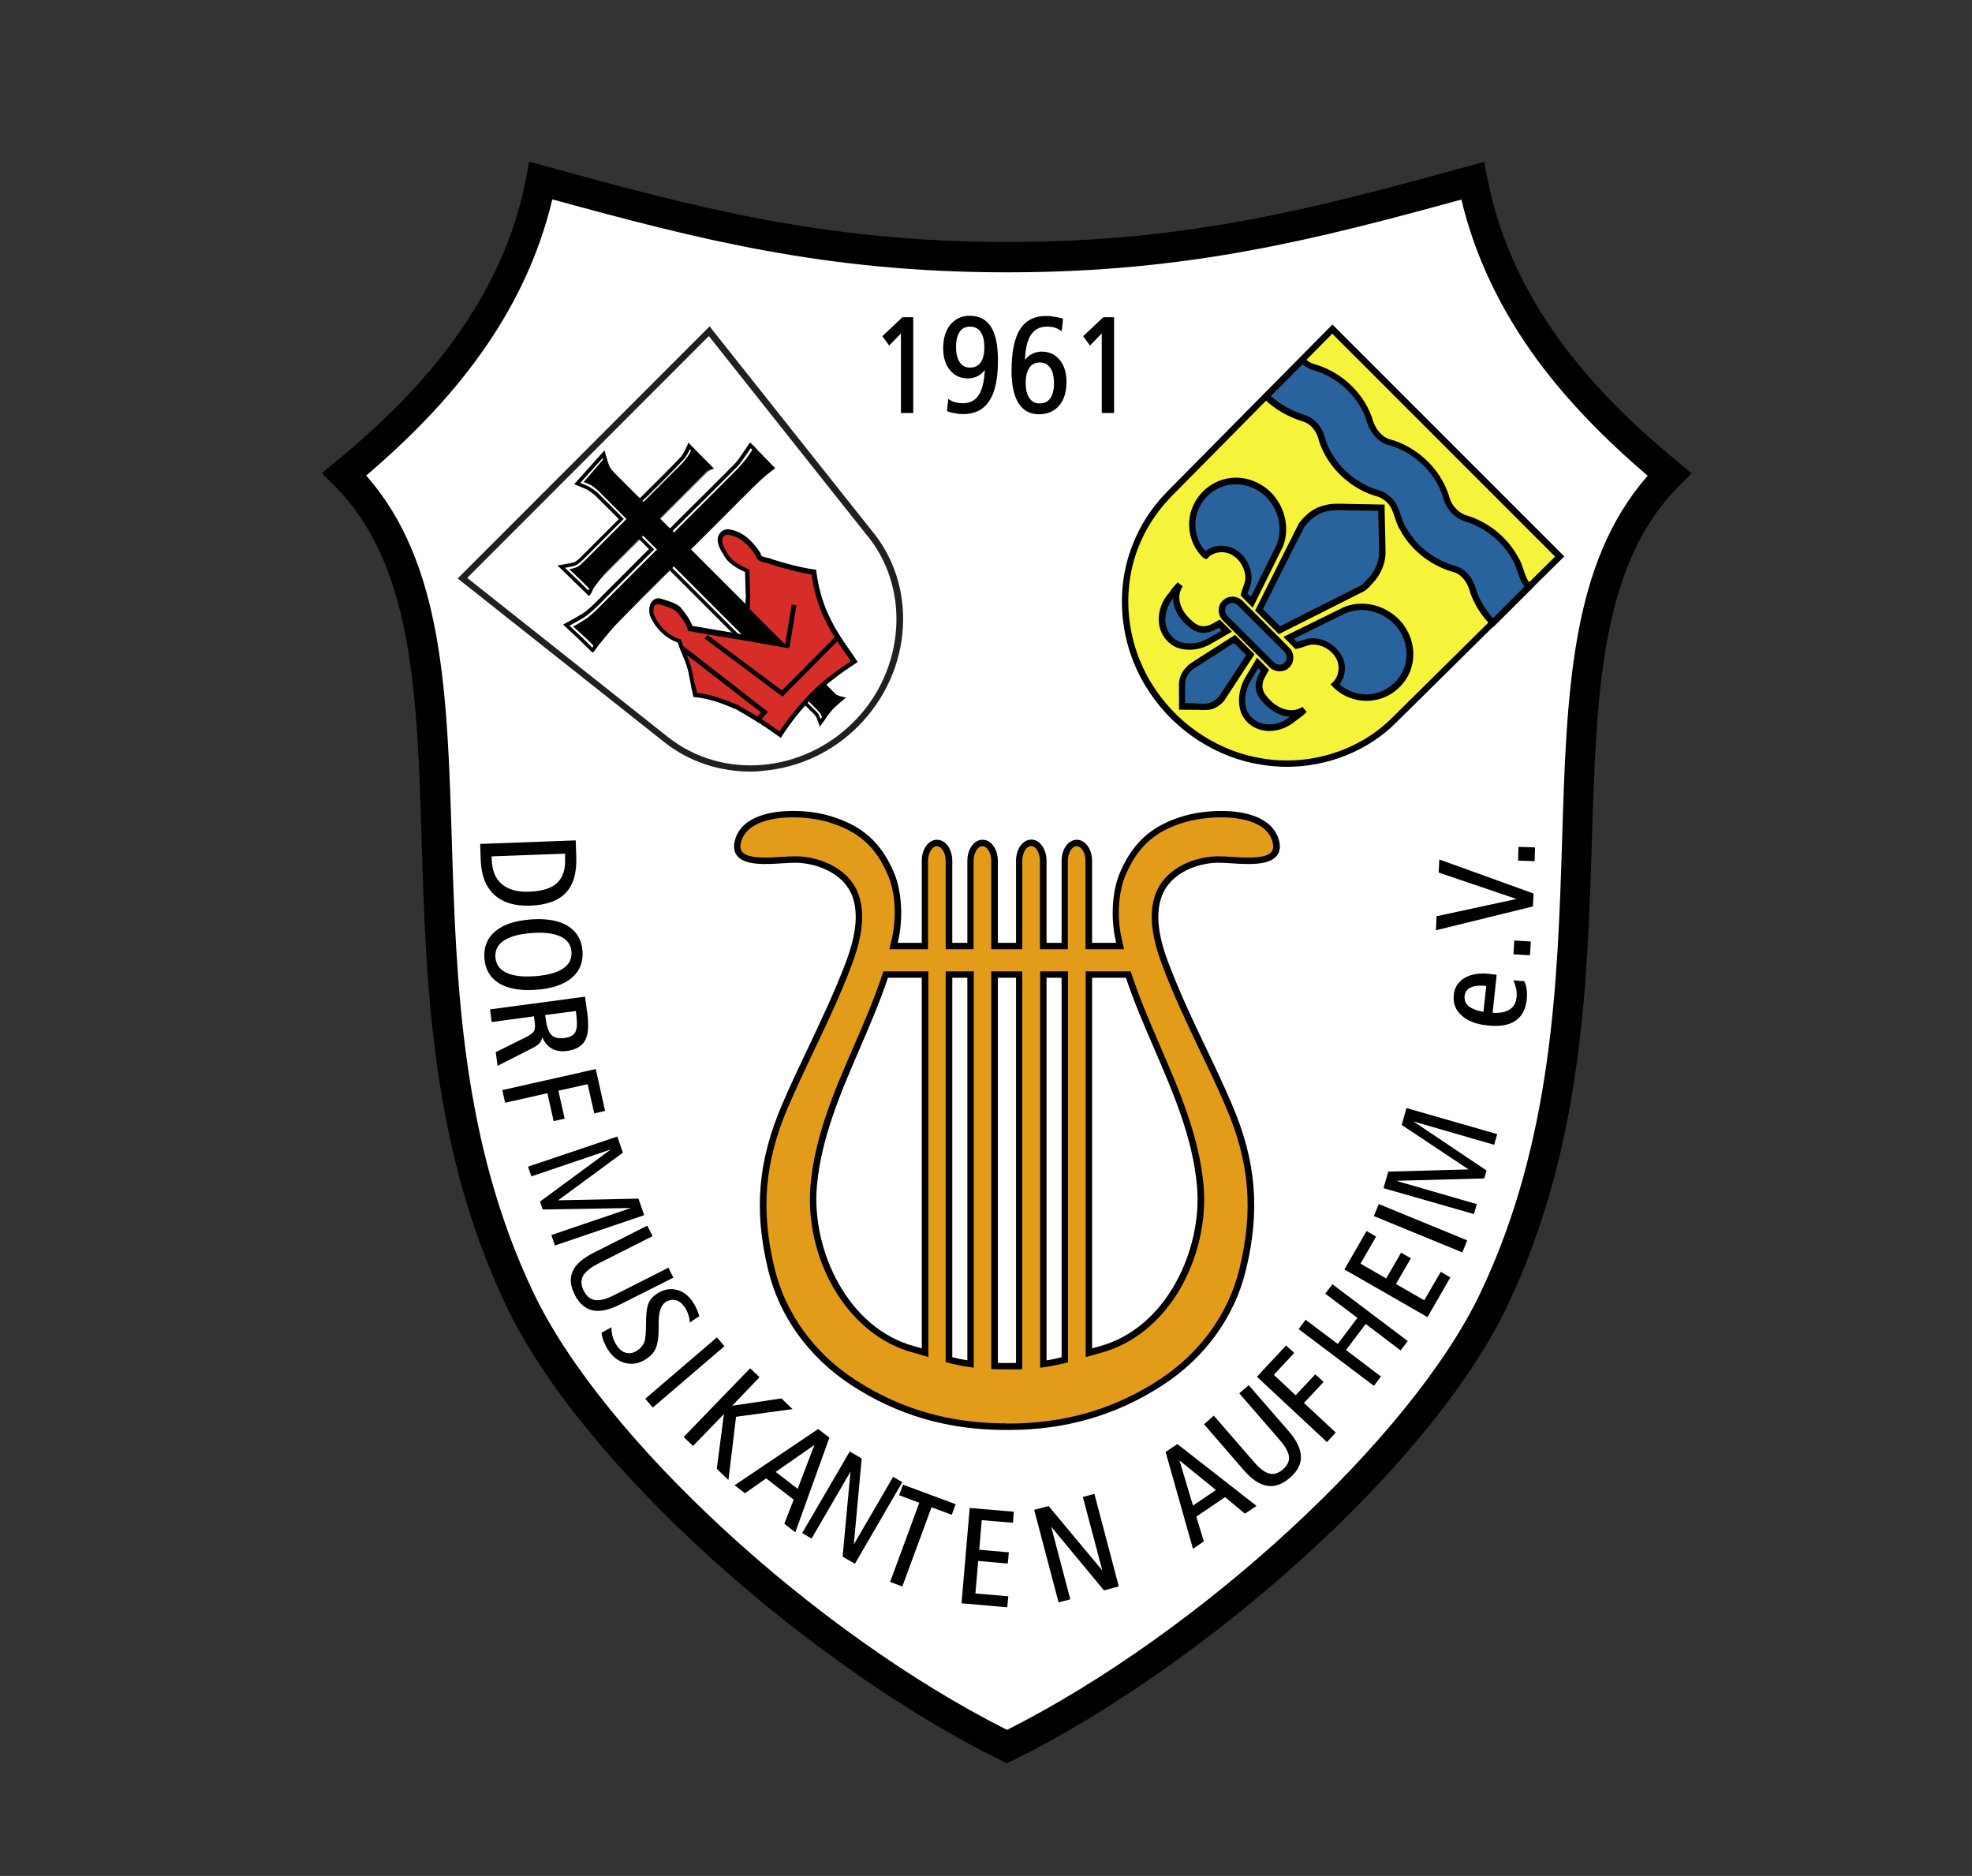 <?xml version="1.0" encoding="utf-8"?>
<!-- Generator: Adobe Illustrator 27.1.0, SVG Export Plug-In . SVG Version: 6.00 Build 0)  -->
<svg version="1.1"
	 id="svg2" xmlns:inkscape="http://www.inkscape.org/namespaces/inkscape" xmlns:svg="http://www.w3.org/2000/svg" xmlns:sodipodi="http://sodipodi.sourceforge.net/DTD/sodipodi-0.dtd" xmlns:cc="http://creativecommons.org/ns#" xmlns:rdf="http://www.w3.org/1999/02/22-rdf-syntax-ns#" xmlns:dc="http://purl.org/dc/elements/1.1/" inkscape:version="0.48.2 r9819" sodipodi:docname="DMAfarbedurchsichtig.svg"
	 xmlns="http://www.w3.org/2000/svg" xmlns:xlink="http://www.w3.org/1999/xlink" x="0px" y="0px" viewBox="0 0 1073.3 1020.9"
	 style="enable-background:new 0 0 1073.3 1020.9;" xml:space="preserve">
<rect x="0" y="0" width="1073.3" height="1020.9" fill="#333333" stroke="none"/>
<style type="text/css">
	.st0{fill:#FFFFFF;}
	.st1{enable-background:new    ;}
	.st2{fill:none;stroke:#000000;stroke-width:0.7;}
	.st3{fill:#F5F43B;}
	.st4{fill:#29639E;}
	.st5{fill:none;stroke:#000000;stroke-width:0.7;stroke-miterlimit:6.17;}
	.st6{fill:#E39C19;}
	.st7{fill:#231F20;}
	.st8{fill:#D62D29;}
</style>
<defs>
	
		<inkscape:path-effect  back_thickness="0.25" bender="-1207.64,513.817 , 5,0" bottom_edge_variation="20.542;1" bottom_smth_variation="0;1" bottom_tgt_variation="0;1" direction="-1207.64,508.817 , 47.577,0" dist_rdm="75;1" do_bend="true" effect="rough_hatches" fat_output="true" front_thickness="1" growth="0" id="path-effect7069" is_visible="true" scale_bb="1" scale_bf="1" scale_tb="1" scale_tf="1" stroke_width_bottom="1" stroke_width_top="1" top_edge_variation="20.542;1" top_smth_variation="0;1" top_tgt_variation="0;1">
		</inkscape:path-effect>
	
		<inkscape:path-effect  drawall="true" effect="vonkoch" generator="m -1302.793,616.527 63.435,0 m 63.435,0 63.435,0" id="path-effect7071" is_visible="true" maxComplexity="1000" nbgenerations="1" ref_path="m -1302.793,513.817 190.306,0" similar_only="false">
		</inkscape:path-effect>
	<inkscape:path-effect  effect="gears" id="path-effect7073" is_visible="true" phi="5" teeth="10"></inkscape:path-effect>
	
		<inkscape:path-effect  bendpath="m -1302.793,513.817 190.306,0" effect="bend_path" id="path-effect7075" is_visible="true" prop_scale="1" scale_y_rel="false" vertical="false">
		</inkscape:path-effect>
	<inkscape:path-effect  effect="construct_grid" id="path-effect7077" is_visible="true" nr_x="5" nr_y="5"></inkscape:path-effect>
	
		<inkscape:path-effect  add_other_stroke_width="true" add_stroke_width="true" crossing_points_vector="-1250.435 | 464.819 | 0 | 5 | 1 | 0 | 10.147 | 1.037 | 1 | -1247.605 | 455.333 | 0 | 5 | 0 | 19 | 10.035 | 3.932 | 1 | -1228.077 | 594.034 | 0 | 1 | 3 | 3 | 12.463 | 1.983 | 1 | -1236.562 | 591.624 | 0 | 1 | 2 | 4 | 12.141 | 3.031 | 1 | -1211.991 | 596.126 | 0 | 2 | 5 | 2 | 12.912 | 1.996 | 1 | -1220.476 | 595.459 | 0 | 2 | 4 | 3 | 12.705 | 3.008 | 1 | -1187.212 | 594.037 | 0 | 3 | 8 | 2 | 13.537 | 1.984 | 1 | -1178.727 | 591.627 | 0 | 3 | 9 | 3 | 13.858 | 3.031 | 1 | -1203.298 | 596.126 | 0 | 4 | 6 | 2 | 13.087 | 1.996 | 1 | -1194.813 | 595.461 | 0 | 4 | 7 | 3 | 13.295 | 3.008 | 1 | -1164.845 | 464.819 | 0 | 5 | 10 | 9 | 15.853 | 1.979 | 1 | -1167.675 | 455.333 | 0 | 5 | 11 | 10 | 15.965 | 3.052 | 1 | -1232.32 | 420.776 | 1 | 1 | 0 | 11 | 0 | 5.998 | 1 | -1228.077 | 464.819 | 1 | 5 | 2 | 2 | 1.224 | 1.283 | 1 | -1228.077 | 455.333 | 1 | 5 | 1 | 17 | 1.168 | 3.717 | 1 | -1236.562 | 464.819 | 1 | 5 | 5 | 1 | 3.776 | 1.19 | 1 | -1236.562 | 455.333 | 1 | 5 | 6 | 18 | 3.832 | 3.81 | 1 | -1232.32 | 420.776 | 1 | 1 | 8 | 9 | 5 | 5.25 | 1 | -1232.32 | 420.776 | 1 | 1 | 7 | 10 | 5 | 5.75 | 1 | -1211.991 | 464.819 | 2 | 5 | 1 | 4 | 1.224 | 1.46 | 1 | -1211.991 | 455.333 | 2 | 5 | 0 | 15 | 1.168 | 3.54 | 1 | -1220.476 | 464.819 | 2 | 5 | 4 | 3 | 3.776 | 1.367 | 1 | -1220.476 | 455.333 | 2 | 5 | 5 | 16 | 3.832 | 3.633 | 1 | -1187.212 | 464.819 | 3 | 5 | 1 | 7 | 1.224 | 1.733 | 1 | -1187.212 | 455.333 | 3 | 5 | 0 | 12 | 1.168 | 3.267 | 1 | -1178.727 | 464.819 | 3 | 5 | 4 | 8 | 3.776 | 1.827 | 1 | -1178.727 | 455.333 | 3 | 5 | 5 | 11 | 3.832 | 3.173 | 1 | -1182.969 | 420.756 | 3 | 3 | 7 | 8 | 5 | 5.25 | 1 | -1182.969 | 420.756 | 3 | 3 | 6 | 9 | 5 | 5.75 | 1 | -1203.298 | 464.819 | 4 | 5 | 1 | 5 | 1.224 | 1.556 | 1 | -1203.298 | 455.333 | 4 | 5 | 0 | 14 | 1.168 | 3.444 | 1 | -1194.813 | 464.819 | 4 | 5 | 4 | 6 | 3.776 | 1.65 | 1 | -1194.813 | 455.333 | 4 | 5 | 5 | 13 | 3.832 | 3.35 | 1" effect="knot" id="path-effect7079" interruption_width="3" is_visible="true" prop_to_stroke_width="true" switcher_size="15">
		</inkscape:path-effect>
	
		<inkscape:path-effect  copytype="single_stretched" effect="skeletal" fuse_tolerance="0" id="path-effect7081" is_visible="true" normal_offset="0" pattern="M 0,0 1,0" prop_scale="1" prop_units="false" scale_y_rel="false" spacing="0" tang_offset="0" vertical_pattern="false">
		</inkscape:path-effect>
</defs>
<sodipodi:namedview  bordercolor="#666666" borderopacity="1.0" id="base" inkscape:current-layer="layer1" inkscape:cx="935.5938" inkscape:cy="479.16357" inkscape:document-units="px" inkscape:pageopacity="0.0" inkscape:pageshadow="2" inkscape:window-height="706" inkscape:window-maximized="1" inkscape:window-width="1366" inkscape:window-x="-8" inkscape:window-y="-8" inkscape:zoom="0.35355339" pagecolor="#ffffff" showgrid="false">
	</sodipodi:namedview>
<g id="layer1" inkscape:groupmode="layer" inkscape:label="Ebene 1">
	<g id="layer3" transform="translate(-1e-6,24)" inkscape:label="Ebene2">
	</g>
	<g id="g3822">
		<g id="path6738-7">
			<path inkscape:connector-curvature="0" sodipodi:nodetypes="scccccscs" class="st0" d="M812.9,707.3
				c82.6-172.9,7-361.1,95.7-449.2c-44.6-36.7-93.3-88.1-107.1-159.8C714.9,122,646.9,139.9,548,139.9c-98.9,0-166.9-18-253.6-41.7
				C280.7,170,232,221.3,187.4,258.1c88.7,88.1,13.1,276.3,95.7,449.2c40.7,85.2,163.2,193.1,264.9,243.2
				C649.8,900.4,772.3,792.5,812.9,707.3z"/>
			<path d="M548,959.6l-3.6-1.8C494,933,436.7,893,387.1,848.1c-52.2-47.3-91.8-96-111.5-137.3c-40.9-85.7-43.7-174.7-46.1-253.2
				c-2.5-80.9-4.7-150.8-47.9-193.7l-6.4-6.4l7-5.8c38-31.3,90.1-81.4,104.2-155L288,88l8.5,2.3c81.1,22.2,151.1,41.3,251.4,41.4
				c0.1,0,0.2,0,0.3,0c100.1,0,170.1-19.1,251.1-41.3l8.5-2.3l1.7,8.7c14.1,73.6,66.2,123.7,104.2,155l7,5.8l-6.4,6.4
				c-43.2,42.9-45.4,112.8-47.9,193.7c-2.5,78.5-5.2,167.5-46.1,253.2c-19.7,41.3-59.3,90-111.5,137.3
				c-49.6,44.9-106.9,84.9-157.3,109.7L548,959.6z M199.3,258.8c41.9,47.5,44.1,117.7,46.6,198.3c2.4,76.9,5.1,164.1,44.6,246.7
				c37.7,78.9,152.6,184.8,257.6,237.6c104.9-52.8,219.8-158.6,257.5-237.5c39.4-82.6,42.2-169.7,44.6-246.7
				c2.5-80.6,4.7-150.7,46.6-198.3c-24.5-20.9-44.1-41.4-59.8-62.6c-20.4-27.7-34.4-57.2-41.6-87.7c-78.6,21.5-148.2,39.6-247,39.6
				c-0.1,0-0.2,0-0.4,0c-99,0-168.6-18.2-247.4-39.7c-7.2,30.5-21.1,60-41.6,87.7C243.4,217.4,223.8,237.9,199.3,258.8z"/>
		</g>
		<g class="st1">
			<path d="M491.3,173h5.4v51.4h-6v-43.8l-6.7,6.9l-3.3-4.5L491.3,173z"/>
			<path d="M515.8,223.5l0.6-5.8c1.1,0.7,2.2,1.3,3.5,1.6c1.3,0.3,2.7,0.5,4.2,0.5c4,0,7-1.6,9-4.8c2-3.2,3.1-8.2,3.3-14.9
				c-1.1,1.8-2.5,3.2-4.1,4.1s-3.5,1.4-5.5,1.4c-3.9,0-7.1-1.5-9.5-4.4c-2.4-2.9-3.6-6.8-3.6-11.7c0-5.3,1.3-9.5,3.8-12.6
				c2.6-3.1,6-4.7,10.3-4.7c5.1,0,8.8,2,11.3,5.9c2.5,3.9,3.7,10,3.7,18.1c0,9.7-1.5,17-4.6,21.7c-3,4.7-7.7,7.1-13.9,7.1
				c-1.4,0-2.8-0.1-4.3-0.4C518.8,224.4,517.3,224.1,515.8,223.5z M528,177.4c-2.6,0-4.6,1-5.9,2.9c-1.4,2-2.1,4.8-2.1,8.5
				c0,3.7,0.7,6.6,2.1,8.6c1.4,2,3.3,3,5.9,3c2.6,0,4.6-1,6-2.9c1.4-1.9,2.1-4.8,2.1-8.5c0-3.8-0.7-6.6-2.1-8.6
				C532.6,178.4,530.6,177.4,528,177.4z"/>
			<path d="M578.2,173.7l-0.6,5.9c-1.1-0.7-2.3-1.3-3.6-1.7c-1.3-0.4-2.7-0.5-4.2-0.5c-4,0-7,1.6-9.1,4.8s-3.1,8.2-3.2,14.9
				c1.1-1.8,2.4-3.1,4-4c1.6-0.9,3.5-1.4,5.5-1.4c4,0,7.1,1.5,9.5,4.4c2.4,2.9,3.6,6.8,3.6,11.7c0,5.4-1.3,9.7-3.9,12.7
				c-2.6,3-6.2,4.6-10.8,4.6c-4.7,0-8.3-2-10.8-5.9c-2.4-3.9-3.7-9.7-3.7-17.3c0-10.1,1.5-17.6,4.5-22.4c3-4.8,7.6-7.2,13.9-7.2
				c1.5,0,3,0.1,4.4,0.4S576.8,173.2,578.2,173.7z M565.9,196.9c-2.6,0-4.6,1-5.9,3c-1.4,2-2.1,4.8-2.1,8.5c0,3.7,0.7,6.5,2.1,8.5
				c1.4,2,3.3,3,5.9,3c2.6,0,4.6-1,6-2.9c1.4-2,2.1-4.8,2.1-8.4c0-3.8-0.7-6.7-2.1-8.6C570.5,197.9,568.5,196.9,565.9,196.9z"/>
			<path d="M600.6,173h5.4v51.4h-6v-43.8l-6.7,6.9l-3.3-4.5L600.6,173z"/>
		</g>
		<g class="st1">
			<path class="st2" d="M491.3,173h5.4v51.4h-6v-43.8l-6.7,6.9l-3.3-4.5L491.3,173z"/>
			<path class="st2" d="M515.8,223.5l0.6-5.8c1.1,0.7,2.2,1.3,3.5,1.6c1.3,0.3,2.7,0.5,4.2,0.5c4,0,7-1.6,9-4.8
				c2-3.2,3.1-8.2,3.3-14.9c-1.1,1.8-2.5,3.2-4.1,4.1s-3.5,1.4-5.5,1.4c-3.9,0-7.1-1.5-9.5-4.4c-2.4-2.9-3.6-6.8-3.6-11.7
				c0-5.3,1.3-9.5,3.8-12.6c2.6-3.1,6-4.7,10.3-4.7c5.1,0,8.8,2,11.3,5.9c2.5,3.9,3.7,10,3.7,18.1c0,9.7-1.5,17-4.6,21.7
				c-3,4.7-7.7,7.1-13.9,7.1c-1.4,0-2.8-0.1-4.3-0.4C518.8,224.4,517.3,224.1,515.8,223.5z M528,177.4c-2.6,0-4.6,1-5.9,2.9
				c-1.4,2-2.1,4.8-2.1,8.5c0,3.7,0.7,6.6,2.1,8.6c1.4,2,3.3,3,5.9,3c2.6,0,4.6-1,6-2.9c1.4-1.9,2.1-4.8,2.1-8.5
				c0-3.8-0.7-6.6-2.1-8.6C532.6,178.4,530.6,177.4,528,177.4z"/>
			<path class="st2" d="M578.2,173.7l-0.6,5.9c-1.1-0.7-2.3-1.3-3.6-1.7c-1.3-0.4-2.7-0.5-4.2-0.5c-4,0-7,1.6-9.1,4.8
				s-3.1,8.2-3.2,14.9c1.1-1.8,2.4-3.1,4-4c1.6-0.9,3.5-1.4,5.5-1.4c4,0,7.1,1.5,9.5,4.4c2.4,2.9,3.6,6.8,3.6,11.7
				c0,5.4-1.3,9.7-3.9,12.7c-2.6,3-6.2,4.6-10.8,4.6c-4.7,0-8.3-2-10.8-5.9c-2.4-3.9-3.7-9.7-3.7-17.3c0-10.1,1.5-17.6,4.5-22.4
				c3-4.8,7.6-7.2,13.9-7.2c1.5,0,3,0.1,4.4,0.4S576.8,173.2,578.2,173.7z M565.9,196.9c-2.6,0-4.6,1-5.9,3c-1.4,2-2.1,4.8-2.1,8.5
				c0,3.7,0.7,6.5,2.1,8.5c1.4,2,3.3,3,5.9,3c2.6,0,4.6-1,6-2.9c1.4-2,2.1-4.8,2.1-8.4c0-3.8-0.7-6.7-2.1-8.6
				C570.5,197.9,568.5,196.9,565.9,196.9z"/>
			<path class="st2" d="M600.6,173h5.4v51.4h-6v-43.8l-6.7,6.9l-3.3-4.5L600.6,173z"/>
		</g>
		<g id="g4251" transform="translate(-1e-6,24)">
			<g id="path3023-8">
				<path inkscape:connector-curvature="0" sodipodi:nodetypes="cccccccc" class="st3" d="M725.1,155.1l-88.9,89.9
					c-8,8.3-14.3,17.9-18.4,28.7c-9.8,25.3-6.1,55.6,9.8,78.7c13.5,20.1,35.9,34.6,59.6,38.1c26.2,4.3,53.5-4.4,71.8-22.7l89.9-88.9
					L725.1,155.1z"/>
				<path d="M700.4,393.3c-4.5,0-9.1-0.4-13.6-1.1c-24.1-3.6-46.8-18.1-60.7-38.8c-16.2-23.5-20-54.3-9.9-80.3
					c4-10.7,10.3-20.5,18.8-29.3l90.2-91.2l126.2,126.2L760.1,369C744.7,384.6,722.7,393.3,700.4,393.3z M725.1,157.6l-87.7,88.7
					c-8.1,8.4-14.1,17.8-18,28c-9.6,24.9-6,54.4,9.6,77.1c13.4,19.9,35.2,33.9,58.4,37.4c25.5,4.2,52.4-4.3,70.3-22.2l88.7-87.7
					L725.1,157.6z"/>
			</g>
			<g id="path3025-2">
				<path inkscape:connector-curvature="0" class="st4" d="M685.2,307.9c7.8-15.4,15.5-30.8,23.3-46.2c3.3-4.2,7.6-7.9,13-9
					c5.1-1.3,10.5-0.5,15.7-0.6c4.8,0.1,9.7,0.2,14.5,0.3c0.2,8.4,0.5,16.8,0.5,25.2c-0.3,5.9-3.1,11.5-7.3,15.5
					c-1.3,1.8-3,3.2-5.1,4.1c-14.5,7.3-29,14.6-43.5,22C692.6,315.3,688.9,311.6,685.2,307.9L685.2,307.9z"/>
				<path d="M696,321.1l-5.2-5.2c-2.3-2.3-4.5-4.5-6.8-6.8l-0.9-0.9l0.6-1.1c2.9-5.8,5.9-11.7,8.8-17.5c4.7-9.4,9.6-19.1,14.4-28.7
					l0.2-0.3c4.1-5.4,8.9-8.6,14.1-9.7c3.8-1,7.7-0.8,11.6-0.7c1.5,0,3,0.1,4.5,0.1l16.3,0.3l0,1.7c0.1,3.2,0.1,6.4,0.2,9.6
					c0.1,5.1,0.3,10.4,0.3,15.6l0,0.1c-0.3,6.1-3.2,12.1-7.7,16.5c-1.6,2.1-3.5,3.6-5.7,4.5L696,321.1z M687.4,307.5
					c2,2,3.9,3.9,5.9,5.9l3.4,3.4l42.5-21.5c1.7-0.6,3.1-1.8,4.4-3.5l0.2-0.2c4-3.8,6.5-9,6.8-14.2c0-5.2-0.2-10.4-0.3-15.5
					c-0.1-2.6-0.1-5.3-0.2-7.9l-12.8-0.2c-1.5,0-3.1,0-4.6-0.1c-3.7-0.1-7.3-0.2-10.7,0.6c-4.4,0.9-8.4,3.7-12,8.3
					c-4.8,9.5-9.7,19.1-14.4,28.5C692.9,296.6,690.1,302,687.4,307.5z"/>
			</g>
			<g id="path3027-4">
				<path inkscape:connector-curvature="0" class="st4" d="M666.9,312.4c-2.3-2.2-2.4-6.3-0.1-8.4c2.1-2.2,6-2.1,8.2,0.2
					c8.5,8.6,17.1,17.1,25.6,25.7c2.2,2.4,1.9,6.5-0.6,8.4c-2.3,1.9-6.1,1.6-8.1-0.8C683.6,329.2,675.2,320.8,666.9,312.4
					L666.9,312.4z"/>
				<path d="M696.5,341.3c-2.2,0-4.4-0.9-5.9-2.6l-25-25c-1.5-1.4-2.3-3.5-2.3-5.7c0-2,0.8-4,2.3-5.2c1.3-1.3,3.1-2.1,5.1-2.1
					c0,0,0,0,0,0c2.1,0,4.1,0.8,5.6,2.3c3.2,3.2,6.5,6.5,9.8,9.8c5.3,5.3,10.6,10.6,15.8,15.9c1.5,1.6,2.2,3.7,2,5.9
					c-0.2,2.1-1.2,3.9-2.7,5.1C699.9,340.8,698.2,341.3,696.5,341.3z M670.7,304.2c-1.1,0-2,0.4-2.7,1l-0.1,0.1
					c-0.7,0.6-1.1,1.6-1.1,2.7c0,1.2,0.4,2.3,1.2,3.1l0,0l25.2,25.2c1.4,1.6,4.1,1.9,5.6,0.6l0.1-0.1c0.8-0.6,1.3-1.5,1.4-2.6
					c0.1-1.2-0.3-2.4-1-3.2c-5.2-5.3-10.5-10.5-15.8-15.8c-3.3-3.3-6.5-6.5-9.8-9.8C673,304.7,671.9,304.2,670.7,304.2
					C670.7,304.2,670.7,304.2,670.7,304.2z"/>
			</g>
			<g id="path3029-5">
				<path inkscape:connector-curvature="0" class="st4" d="M677.1,299.6c0.6-2.4,1.5-4.7,2.1-7.1c0.8-5.7-2.1-11.8-6.9-15.2
					c-4.9-3.5-12.2-3.1-16.3,1.1c-0.7-0.2-1.4-1.4-2-2.1c-5.6-6.8-6.7-16.6-3.2-24.2c3.5-8.1,11.6-13.8,20.5-14.2
					c8.7-0.5,17.6,4.1,22.4,11.6c5.1,7.7,6,18,1.6,25.9c-4.7,9.5-9.4,19-14.1,28.5C679.9,302.4,678.5,301,677.1,299.6L677.1,299.6z"
					/>
				<path d="M681.8,306.7l-6.6-6.7l0.3-1c0.3-1.2,0.7-2.4,1.1-3.5c0.4-1.2,0.8-2.4,1.1-3.5c0.7-4.9-1.9-10.4-6.2-13.4
					c-4.3-3.1-10.6-2.7-14,0.9l-0.8,0.8l-1-0.4c-1-0.3-1.7-1.2-2.3-1.9c-0.2-0.2-0.3-0.4-0.5-0.6l-0.1-0.1
					c-5.9-7.2-7.3-17.7-3.4-26.1c3.8-8.7,12.6-14.8,22-15.2c9.2-0.6,18.8,4.4,23.9,12.4c5.6,8.4,6.3,19.5,1.7,27.6L681.8,306.7z
					 M679,299l1.8,1.8l13-26.3c4-7.1,3.3-16.8-1.5-24.1c-4.4-7-12.8-11.3-20.8-10.8c-8.1,0.3-15.7,5.6-19,13.1
					c-3.3,7.2-2.2,16.2,2.9,22.4c0.2,0.2,0.4,0.5,0.6,0.7c0,0,0.1,0.1,0.1,0.1c4.8-3.8,12.1-3.9,17.3-0.2c5.5,3.8,8.5,10.6,7.6,16.9
					l0,0.2c-0.3,1.3-0.7,2.6-1.1,3.8C679.5,297.5,679.2,298.3,679,299z"/>
			</g>
			<g id="path3031-5">
				<path inkscape:connector-curvature="0" class="st4" d="M680.4,332.2c-5.2,7.9-10.3,15.8-15.5,23.7c-1.9,2.2-4.4,4-7.3,4.5
					c-2.5,0.4-5.1,0.1-7.6,0.1c-2.2,0-4.4-0.1-6.6-0.1c0-4.3-0.1-8.7-0.1-13c0.2-2.9,1.7-5.5,3.7-7.4c1.1-1.5,2.9-2.2,4.4-3.3
					c6.8-4.4,13.6-8.7,20.4-13.1C674.7,326.5,677.5,329.4,680.4,332.2L680.4,332.2z"/>
				<path d="M654.7,362.4c-0.7,0-1.5,0-2.2-0.1c-0.9,0-1.7-0.1-2.5,0l-8.3-0.1l0-1.7c0-1.6,0-3.3,0-4.9c0-2.7-0.1-5.4,0-8.1l0-0.1
					c0.3-3.1,1.7-6.1,4.1-8.4c0.9-1.2,2.2-2,3.3-2.7c0.5-0.3,1-0.6,1.4-0.9l0.1-0.1l21.6-13.8l10.6,10.6l-0.8,1.2c-2,3-3.9,6-5.9,9
					c-3.1,4.8-6.4,9.8-9.6,14.7l-0.1,0.2c-1.7,2-4.5,4.5-8.4,5.1C656.7,362.3,655.7,362.4,654.7,362.4z M650.4,358.8
					c0.7,0,1.5,0,2.2,0.1c1.6,0.1,3.2,0.1,4.7-0.1c2.8-0.5,4.9-2.3,6.2-3.8c3.2-4.8,6.4-9.8,9.6-14.6c1.7-2.6,3.4-5.2,5.1-7.9
					l-6.6-6.6l-19.2,12.3c-0.5,0.4-1.1,0.7-1.6,1c-1,0.6-1.8,1.1-2.4,1.8l-0.2,0.2c-1.8,1.8-3,4-3.2,6.3c0,2.6,0,5.3,0,7.9
					c0,1.1,0,2.2,0,3.2l4.8,0.1C650.1,358.8,650.2,358.8,650.4,358.8z"/>
			</g>
			<g id="path3033-1">
				<path inkscape:connector-curvature="0" class="st4" d="M642.3,294.2c-2.3,3.3-2.7,7.7-1.4,11.5c1.4,4.5,4.8,8.2,8.5,11
					c2.2,1.7,5.1,2.3,7.7,1.7c1.7-0.3,3.2-1,4.6-1.9c0.6-0.4,1.3-0.7,1.9-1.1c1.4,1.4,2.7,2.7,4.1,4.1c-3.4,2-6.8,4.1-10.3,6
					c-4.7,2.3-10.3,3.2-15.5,1.6c-4.8-1.5-8.3-6-9.2-10.8c-1.2-6.1,1.1-12.4,5.3-16.8C639.2,297.5,640.7,295.8,642.3,294.2z"/>
				<path d="M647.4,329.6c-2.1,0-4.1-0.3-6-0.9c-5.1-1.6-9.3-6.5-10.4-12.2c-1.2-6.2,0.9-13.2,5.6-18.2c1.1-1.8,2.5-3.5,4.4-5.4
					l2.7,2.2c-1.9,2.7-2.4,6.5-1.2,9.9c1.2,3.7,3.9,7.2,7.9,10.2c1.8,1.4,4.2,1.9,6.3,1.4l0.1,0c1.5-0.3,2.8-1,4-1.7l3.1-1.7
					l6.6,6.6l-2,1.1c-1.3,0.7-2.6,1.5-3.9,2.3c-2.1,1.2-4.3,2.5-6.5,3.7C654.7,328.7,651,329.6,647.4,329.6z M638.4,301.7
					c-3.3,4.1-4.8,9.4-3.9,14.2c0.8,4.4,4,8.2,8,9.5c4.3,1.4,9.3,0.9,14.2-1.5c2.1-1.1,4.2-2.4,6.3-3.6c0.6-0.4,1.3-0.8,1.9-1.2
					l-1.5-1.5l-0.8,0.4c-1.4,0.8-3.1,1.7-5.1,2.1c-3.1,0.8-6.5,0-9.2-2c-4.6-3.4-7.7-7.5-9.1-11.8
					C638.7,304.7,638.4,303.2,638.4,301.7z"/>
			</g>
			<g id="path3035-7">
				<path inkscape:connector-curvature="0" class="st4" d="M709.7,362.2c-3.3,2.3-7.7,2.7-11.6,1.4c-4.4-1.5-8.1-4.8-10.9-8.4
					c-1.7-2.2-2.3-5.1-1.7-7.7c0.3-1.7,1-3.2,1.9-4.6c0.4-0.6,0.7-1.3,1.1-1.9c-1.4-1.4-2.7-2.7-4.1-4.1c-2,3.4-4,6.7-5.9,10.1
					c-2.3,4.6-3.3,10.1-1.8,15.3c1.3,4.7,5.6,8.3,10.3,9.4c6.2,1.5,12.8-0.8,17.3-4.9c1.7-1.2,3.4-2.4,4.9-3.9
					C709.3,362.6,709.5,362.4,709.7,362.2L709.7,362.2z"/>
				<path d="M690.9,373.8c-1.5,0-2.9-0.2-4.3-0.5c-5.5-1.3-10.1-5.5-11.5-10.7c-1.5-5.1-0.8-11,1.9-16.5c1.2-2.2,2.5-4.3,3.7-6.3
					c0.8-1.3,1.5-2.6,2.3-3.9l1.1-2l6.6,6.6l-1.7,3.1c-0.7,1.2-1.5,2.6-1.7,4l0,0.1c-0.5,2.1,0,4.4,1.4,6.3c3,4,6.5,6.7,10.1,7.8
					c3.5,1.2,7.3,0.8,10.1-1.1l2.3,2.7c-0.1,0.1-0.3,0.3-0.4,0.4l-0.2,0.2c-1.5,1.6-3.4,2.8-5,4
					C701.3,371.7,696.1,373.8,690.9,373.8z M684.8,339.6c-0.4,0.7-0.8,1.3-1.2,2c-1.2,2-2.4,4.1-3.6,6.1c-2.3,4.7-2.9,9.6-1.7,13.9
					c1.1,3.9,4.7,7.2,9,8.2c5,1.2,10.5-0.2,14.8-3.8c-1.6,0-3.2-0.3-4.7-0.9c-4.2-1.4-8.3-4.5-11.7-9c-2-2.6-2.8-6-2-9.2
					c0.4-2,1.3-3.7,2.1-5.1l0.4-0.7L684.8,339.6z"/>
			</g>
			<g id="path3037-1">
				<path inkscape:connector-curvature="0" class="st4" d="M705.5,327.3c2.4-0.6,4.8-1.5,7.2-2.1c6.2-0.9,12.9,2.6,16,8.2
					c2.7,4.9,1.9,11.3-2,15.1c6,6.2,15.5,8.7,23.5,6.2c9.1-2.6,16.2-10.9,17-20.4c0.9-8.8-3.4-18-10.8-23.1
					c-7.7-5.5-18.4-6.7-26.5-2.1c-9.5,4.7-19,9.4-28.5,14.1C702.7,324.5,704.1,325.9,705.5,327.3L705.5,327.3z"/>
				<path d="M743.7,357.4c-6.7,0-13.5-2.7-18.3-7.7l-1.2-1.3l1.3-1.2c3.3-3.2,4-8.8,1.7-13c-2.8-5-8.7-8-14.1-7.3
					c-1.1,0.3-2.2,0.6-3.2,1c-1.2,0.4-2.5,0.8-3.8,1.1l-1,0.2l-6.6-6.6l30.7-15.1c8.4-4.7,19.8-3.8,28.3,2.3
					c7.9,5.4,12.6,15.3,11.6,24.7c-0.8,10.1-8.4,19.1-18.3,21.9C748.4,357.1,746,357.4,743.7,357.4z M729.1,348.4
					c5.6,4.9,13.6,6.8,20.5,4.6c8.6-2.4,15.1-10.2,15.8-18.9c0.9-8.2-3.2-16.8-10.1-21.5c-7.5-5.3-17.4-6.1-24.7-2l-26.4,13l1.7,1.7
					c0.9-0.3,1.8-0.5,2.7-0.8c1.1-0.3,2.3-0.7,3.5-1l0.2,0c6.8-1,14.3,2.8,17.8,9.1C733,337.6,732.5,344,729.1,348.4z"/>
			</g>
			<g id="path3039-1">
				<path inkscape:connector-curvature="0" class="st4" d="M756.2,248.1c4.4,4.3,4.4,10.9,7.7,15.8c5.9,10.9,16.7,18.8,28.6,21.9
					c5.1,2,8.2,7.1,9.4,12.3c2.3,6.3,5.9,12.1,10.7,16.8c6.6-6.6,13.1-13.1,19.7-19.7c-4.4-4.2-4.3-10.7-7.6-15.6
					c-5.8-10.7-16.2-18.7-27.9-22c-5.1-2.1-8.8-6.9-9.9-12.2c-4.7-14.1-17-25.4-31.3-29.1c-5.7-2.1-9.1-7.8-10.5-13.4
					c-5-13.5-17.1-24-30.9-27.6c-1.9-0.8-3.7-2-5.2-3.5c-6.6,6.6-13.1,13.1-19.7,19.7c5.9,6,13.5,10,21.5,12.4c4.9,2.1,8,7,9.1,12
					c4.7,13.9,16.9,25,31.1,28.7C752.9,245.4,754.7,246.6,756.2,248.1L756.2,248.1z"/>
				<path d="M812.6,317.4l-1.2-1.2c-4.9-4.9-8.8-10.9-11.1-17.4l-0.1-0.2c-1.2-5.3-4.3-9.4-8.2-11c-12.6-3.3-23.6-11.7-29.6-22.6
					c-1.5-2.3-2.4-4.8-3.2-7.3c-1-3.1-2-6-4.2-8.2l0,0c-1.4-1.4-3-2.4-4.7-3.1c-14.8-3.9-27.4-15.6-32.2-29.8l-0.1-0.2
					c-1-5.1-4-9.1-7.9-10.7c-8.9-2.7-16.6-7.1-22.2-12.8l-1.2-1.2l22.1-22.1l1.2,1.3c1.3,1.3,2.8,2.3,4.5,3
					c14.6,3.9,26.9,14.8,32,28.7l0.1,0.2c0.7,2.9,3.1,9.8,9.3,12.1c15,3.9,27.7,15.8,32.5,30.2l0.1,0.2c1,4.9,4.3,9,8.8,10.9
					c12.2,3.4,22.9,11.9,28.8,22.7c1.5,2.2,2.3,4.7,3.1,7.1c1,3.1,2,6,4.2,8.1l1.3,1.2L812.6,317.4z M803.6,297.6
					c2,5.4,5.1,10.5,9,14.8l17.2-17.2c-2-2.5-3-5.4-3.9-8.2c-0.8-2.3-1.5-4.5-2.7-6.4l-0.1-0.1c-5.4-10-15.5-17.9-26.8-21.1
					l-0.2-0.1c-5.5-2.3-9.7-7.4-10.9-13.4c-4.4-13.3-16.2-24.3-30.1-27.9l-0.2,0c-5.5-2-9.8-7.3-11.6-14.5
					c-4.8-12.8-16.2-22.9-29.7-26.4l-0.2-0.1c-1.6-0.7-3.1-1.6-4.5-2.7l-17.2,17.2c5.1,4.7,11.8,8.4,19.5,10.7l0.2,0.1
					c5,2.1,8.8,7,10.1,13.2c4.4,13.1,16.1,23.9,29.8,27.5l0.2,0.1c2.1,0.8,4.2,2.2,5.9,3.9c2.8,2.7,4,6.2,5.1,9.6
					c0.8,2.4,1.5,4.6,2.8,6.5l0.1,0.1c5.5,10.1,15.8,18,27.5,21l0.2,0.1C798.3,286.2,802.1,291.1,803.6,297.6z"/>
			</g>
		</g>
		<g class="st1">
			<path d="M313,457.7l0.3,8.6c0.3,8.6-1.5,15-5.6,19.3c-4,4.3-10.4,6.6-19.1,6.9c-8.3,0.3-14.7-1.6-19.3-5.8
				c-4.6-4.2-7-10.4-7.3-18.5l-0.3-8.6L313,457.7z M307.9,464.2l-40.7,1.5l0.1,2.3c0.2,6,2.1,10.5,5.7,13.5c3.6,3,8.7,4.4,15.3,4.1
				c7-0.3,12.1-1.9,15.2-4.9c3.2-3,4.7-7.6,4.4-13.7L307.9,464.2z"/>
		</g>
		<g class="st1">
			<path class="st5" d="M313,457.7l0.3,8.6c0.3,8.6-1.5,15-5.6,19.3c-4,4.3-10.4,6.6-19.1,6.9c-8.3,0.3-14.7-1.6-19.3-5.8
				c-4.6-4.2-7-10.4-7.3-18.5l-0.3-8.6L313,457.7z M307.9,464.2l-40.7,1.5l0.1,2.3c0.2,6,2.1,10.5,5.7,13.5c3.6,3,8.7,4.4,15.3,4.1
				c7-0.3,12.1-1.9,15.2-4.9c3.2-3,4.7-7.6,4.4-13.7L307.9,464.2z"/>
		</g>
		<g class="st1">
			<path d="M316.7,517.6c0.4,6-1.5,10.8-5.9,14.4c-4.3,3.6-10.7,5.7-19.1,6.3c-8.4,0.6-15.1-0.6-19.9-3.5c-4.8-3-7.4-7.4-7.8-13.4
				c-0.4-6,1.5-10.8,5.9-14.4c4.3-3.6,10.7-5.7,19.2-6.3c8.4-0.6,15,0.6,19.8,3.5C313.6,507.2,316.3,511.7,316.7,517.6z M311.4,518
				c-0.3-3.9-2.3-6.8-6-8.6c-3.7-1.8-9-2.5-15.9-2c-6.9,0.5-12.1,1.9-15.5,4.2c-3.4,2.3-5,5.4-4.7,9.4c0.3,3.9,2.3,6.8,6,8.6
				c3.7,1.8,9,2.5,15.9,2c6.8-0.5,12-1.9,15.4-4.2C310.1,525.1,311.6,522,311.4,518z"/>
		</g>
		<g class="st1">
			<path class="st5" d="M316.7,517.6c0.4,6-1.5,10.8-5.9,14.4c-4.3,3.6-10.7,5.7-19.1,6.3c-8.4,0.6-15.1-0.6-19.9-3.5
				c-4.8-3-7.4-7.4-7.8-13.4c-0.4-6,1.5-10.8,5.9-14.4c4.3-3.6,10.7-5.7,19.2-6.3c8.4-0.6,15,0.6,19.8,3.5
				C313.6,507.2,316.3,511.7,316.7,517.6z M311.4,518c-0.3-3.9-2.3-6.8-6-8.6c-3.7-1.8-9-2.5-15.9-2c-6.9,0.5-12.1,1.9-15.5,4.2
				c-3.4,2.3-5,5.4-4.7,9.4c0.3,3.9,2.3,6.8,6,8.6c3.7,1.8,9,2.5,15.9,2c6.8-0.5,12-1.9,15.4-4.2C310.1,525.1,311.6,522,311.4,518z"
				/>
		</g>
		<g class="st1">
			<path d="M318.1,542.8l1.2,8.6c0.9,6.8,0.5,11.7-1.2,14.7c-1.7,3-4.9,4.9-9.7,5.5c-3.3,0.4-6.1-0.1-8.4-1.6
				c-2.3-1.5-4-3.9-5.1-7.1c0,1.7-0.4,3.1-1.2,4.2c-0.8,1.1-2.6,2.3-5.3,3.6l-17.3,8.8l-0.9-6.7l15.5-7.7c2.8-1.4,4.5-2.6,5.2-3.7
				c0.6-1.1,0.8-2.8,0.5-5.1l-0.5-3.6l-23,3.1l-0.8-6.2L318.1,542.8z M313.7,549.8l-17.4,2.3l0.4,2.7c0.6,4.3,1.7,7.3,3.3,8.8
				c1.6,1.5,4.1,2.1,7.5,1.6c2.9-0.4,4.9-1.5,5.9-3.3c1-1.8,1.2-4.8,0.7-9.1L313.7,549.8z"/>
		</g>
		<g class="st1">
			<path class="st5" d="M318.1,542.8l1.2,8.6c0.9,6.8,0.5,11.7-1.2,14.7c-1.7,3-4.9,4.9-9.7,5.5c-3.3,0.4-6.1-0.1-8.4-1.6
				c-2.3-1.5-4-3.9-5.1-7.1c0,1.7-0.4,3.1-1.2,4.2c-0.8,1.1-2.6,2.3-5.3,3.6l-17.3,8.8l-0.9-6.7l15.5-7.7c2.8-1.4,4.5-2.6,5.2-3.7
				c0.6-1.1,0.8-2.8,0.5-5.1l-0.5-3.6l-23,3.1l-0.8-6.2L318.1,542.8z M313.7,549.8l-17.4,2.3l0.4,2.7c0.6,4.3,1.7,7.3,3.3,8.8
				c1.6,1.5,4.1,2.1,7.5,1.6c2.9-0.4,4.9-1.5,5.9-3.3c1-1.8,1.2-4.8,0.7-9.1L313.7,549.8z"/>
		</g>
		<g class="st1">
			<path d="M324,582.2l4.9,22.1l-5.2,1.2l-3.6-15.9l-16.6,3.7l3.4,15.2l-5.3,1.2l-3.4-15.2l-23,5.2l-1.4-6.2L324,582.2z"/>
		</g>
		<g class="st1">
			<path class="st5" d="M324,582.2l4.9,22.1l-5.2,1.2l-3.6-15.9l-16.6,3.7l3.4,15.2l-5.3,1.2l-3.4-15.2l-23,5.2l-1.4-6.2L324,582.2z
				"/>
		</g>
		<g class="st1">
			<path d="M336,618.5l3,8.8l-35.2,25.9l43.7-0.9l3.1,9l-48.6,16.5l-1.9-5.7l43.3-14.7l-48,0.8l-1.5-4.3l38.6-28.4l-43.3,14.7
				l-1.8-5.3L336,618.5z"/>
		</g>
		<g class="st1">
			<path d="M352.3,667l2.9,5.7l-29.5,14.9c-4.3,2.2-7.1,4.4-8.4,6.8c-1.2,2.3-1.1,5,0.4,8c1.5,3,3.6,4.7,6.2,5.1
				c2.6,0.4,6.1-0.5,10.4-2.7l29.5-14.9l2.7,5.4l-29,14.6c-6,3-10.9,4.1-15,3.2c-4-0.9-7.2-3.7-9.7-8.5c-2.4-4.8-2.8-9.1-1.1-12.8
				c1.7-3.8,5.5-7.1,11.5-10.1L352.3,667z"/>
		</g>
		<g class="st1">
			<path d="M380.6,716.3l-5.2,3.4c0-1.5-0.3-2.9-0.8-4.4c-0.5-1.4-1.1-2.7-2-4c-1.5-2.1-3.1-3.4-5-3.8c-1.9-0.4-3.7,0-5.6,1.3
				c-2.4,1.7-3.6,5.6-3.5,11.8c0,1.1,0,2,0,2.6c0,4.4-0.5,7.7-1.4,10.1s-2.6,4.3-5,6c-3.6,2.5-7.3,3.4-11.2,2.6
				c-3.8-0.8-7-3-9.6-6.8c-1.1-1.5-1.9-3.2-2.6-4.8c-0.7-1.7-1.1-3.3-1.3-5l5.4-3c0,1.8,0.2,3.6,0.7,5.3c0.5,1.7,1.3,3.3,2.3,4.8
				c1.5,2.2,3.3,3.5,5.3,3.9c2,0.4,4-0.1,6.1-1.6c1.7-1.2,2.8-2.6,3.5-4.3c0.6-1.7,0.9-5,0.9-9.9c0-5,0.4-8.6,1.2-10.8
				c0.8-2.2,2.3-4,4.4-5.4c3.4-2.4,6.9-3.2,10.5-2.5c3.6,0.7,6.6,2.8,9,6.2c0.9,1.3,1.7,2.6,2.3,4
				C379.7,713.4,380.2,714.8,380.6,716.3z"/>
		</g>
		<g class="st1">
			<path d="M390.2,727.8l4.1,4.8l-39,33.4l-4.1-4.8L390.2,727.8z"/>
		</g>
		<g class="st1">
			<path d="M408.3,745.1l4.6,4.4l-15.4,16l27.7-4.1l5.4,5.2l-30.3,4.1l-4.1,34l-5.7-5.5l4-30.7l-17.3,17.9l-4.6-4.4L408.3,745.1z"/>
		</g>
		<g class="st1">
			<path class="st5" d="M408.3,745.1l4.6,4.4l-15.4,16l27.7-4.1l5.4,5.2l-30.3,4.1l-4.1,34l-5.7-5.5l4-30.7l-17.3,17.9l-4.6-4.4
				L408.3,745.1z"/>
		</g>
		<g class="st1">
			<path d="M445.3,778.1l5.7,4.4l-18.3,50.8l-5.4-4.2l5.1-13.1L417,804.1l-11.5,8.1l-5.1-3.9L445.3,778.1z M444,785.4l-22.4,15.6
				l12.7,9.8L444,785.4z"/>
		</g>
		<g class="st1">
			<path class="st5" d="M445.3,778.1l5.7,4.4l-18.3,50.8l-5.4-4.2l5.1-13.1L417,804.1l-11.5,8.1l-5.1-3.9L445.3,778.1z M444,785.4
				l-22.4,15.6l12.7,9.8L444,785.4z"/>
		</g>
		<g class="st1">
			<path d="M462.5,789.9l6.5,3.8l-4.3,46.8l21.4-36.8l5,2.9L465.3,851l-6.7-3.9l4.3-46.2l-21.2,36.4l-5.1-3L462.5,789.9z"/>
		</g>
		<g class="st1">
			<path d="M491.7,808.4l28,10.4l-1.9,5.1l-11-4.1l-15.9,43.1l-6-2.2l15.9-43.1l-11-4.1L491.7,808.4z"/>
		</g>
		<g class="st1">
			<path class="st5" d="M491.7,808.4l28,10.4l-1.9,5.1l-11-4.1l-15.9,43.1l-6-2.2l15.9-43.1l-11-4.1L491.7,808.4z"/>
		</g>
		<g class="st1">
			<path d="M528.1,821l23.3,2l-0.4,5.3l-17-1.4l-1.4,16.8l16.1,1.4l-0.5,5.4l-16.1-1.4l-1.6,18.4l17.9,1.5l-0.5,5.3l-24.2-2.1
				L528.1,821z"/>
		</g>
		<g class="st1">
			<path class="st5" d="M528.1,821l23.3,2l-0.4,5.3l-17-1.4l-1.4,16.8l16.1,1.4l-0.5,5.4l-16.1-1.4l-1.6,18.4l17.9,1.5l-0.5,5.3
				l-24.2-2.1L528.1,821z"/>
		</g>
		<g class="st1">
			<path d="M563.3,821.9l7.3-1.9l30.1,36.1l-10.9-41.2l5.6-1.5l13.1,49.7l-7.5,2l-29.6-35.7l10.7,40.7l-5.7,1.5L563.3,821.9z"/>
		</g>
		<g class="st1">
			<path class="st5" d="M563.3,821.9l7.3-1.9l30.1,36.1l-10.9-41.2l5.6-1.5l13.1,49.7l-7.5,2l-29.6-35.7l10.7,40.7l-5.7,1.5
				L563.3,821.9z"/>
		</g>
		<g class="st1">
		</g>
		<g class="st1">
		</g>
		<g class="st1">
			<path d="M634.8,790.3l6-4l42.5,33.2l-5.7,3.8l-10.8-9l-16.1,10.9l4.1,13.5l-5.3,3.6L634.8,790.3z M641.3,793.8l7.8,26.1l13.3-9
				L641.3,793.8z"/>
		</g>
		<g class="st1">
			<path class="st5" d="M634.8,790.3l6-4l42.5,33.2l-5.7,3.8l-10.8-9l-16.1,10.9l4.1,13.5l-5.3,3.6L634.8,790.3z M641.3,793.8
				l7.8,26.1l13.3-9L641.3,793.8z"/>
		</g>
		<g class="st1">
			<path d="M655.8,775.1l4.8-4.2l21.7,25c3.2,3.7,6.1,5.8,8.6,6.4s5.1-0.2,7.6-2.4c2.5-2.2,3.7-4.6,3.4-7.2c-0.3-2.6-2-5.7-5.2-9.4
				l-21.7-25l4.6-4l21.3,24.5c4.4,5,6.6,9.6,6.8,13.7s-1.8,7.9-5.9,11.5c-4.1,3.5-8.1,4.9-12.2,4.2c-4.1-0.7-8.3-3.6-12.6-8.6
				L655.8,775.1z"/>
		</g>
		<g class="st1">
			<path class="st5" d="M655.8,775.1l4.8-4.2l21.7,25c3.2,3.7,6.1,5.8,8.6,6.4s5.1-0.2,7.6-2.4c2.5-2.2,3.7-4.6,3.4-7.2
				c-0.3-2.6-2-5.7-5.2-9.4l-21.7-25l4.6-4l21.3,24.5c4.4,5,6.6,9.6,6.8,13.7s-1.8,7.9-5.9,11.5c-4.1,3.5-8.1,4.9-12.2,4.2
				c-4.1-0.7-8.3-3.6-12.6-8.6L655.8,775.1z"/>
		</g>
		<g class="st1">
			<path d="M684.6,749.2l15.4-16.5l3.9,3.6l-11.1,11.9l12.4,11.6l10.7-11.4l4,3.7l-10.7,11.4l17.3,16.1l-4.3,4.7L684.6,749.2z"/>
		</g>
		<g class="st1">
			<path class="st5" d="M684.6,749.2l15.4-16.5l3.9,3.6l-11.1,11.9l12.4,11.6l10.7-11.4l4,3.7l-10.7,11.4l17.3,16.1l-4.3,4.7
				L684.6,749.2z"/>
		</g>
		<g class="st1">
			<path d="M706.8,723.3l3.8-5.1l17.5,13.2l10.7-14.2L721.3,704l3.9-5.1l41,30.9l-3.9,5.1l-19-14.4l-10.7,14.2l19,14.4l-3.8,5.1
				L706.8,723.3z"/>
		</g>
		<g class="st1">
			<path d="M732.2,690.7l11.7-20.3l4.6,2.7l-8.5,14.7l14.6,8.4l8.1-14l4.7,2.7l-8.1,14l16,9.2l9-15.5l4.6,2.7l-12.1,21L732.2,690.7z
				"/>
		</g>
		<g class="st1">
			<path class="st5" d="M732.2,690.7l11.7-20.3l4.6,2.7l-8.5,14.7l14.6,8.4l8.1-14l4.7,2.7l-8.1,14l16,9.2l9-15.5l4.6,2.7l-12.1,21
				L732.2,690.7z"/>
		</g>
		<g class="st1">
			<path d="M748.2,661.6l2.4-5.9l47.5,19.5l-2.4,5.9L748.2,661.6z"/>
		</g>
		<g class="st1">
			<path class="st5" d="M748.2,661.6l2.4-5.9l47.5,19.5l-2.4,5.9L748.2,661.6z"/>
		</g>
		<g class="st1">
			<path d="M753,646.6l2.6-9l43.7-1.2l-36.4-24.2l2.6-9.2l49.4,14.2l-1.7,5.8l-43.9-12.7l39.8,26.7l-1.3,4.3l-47.9,1.3l43.9,12.7
				l-1.6,5.4L753,646.6z"/>
		</g>
		<g class="st1">
		</g>
		<g class="st1">
		</g>
		<g class="st1">
			<path d="M814.2,530.8l-2.2,20.7c4.2,0.3,7.5-0.3,9.8-1.8c2.4-1.5,3.7-3.9,4-7.2c0.1-1.4,0.1-2.8-0.2-4.2
				c-0.3-1.4-0.7-2.9-1.4-4.4l5.2,0.4c0.6,1.4,1,2.9,1.2,4.5c0.2,1.6,0.2,3.3,0,5.2c-0.6,5.2-2.6,9-6.1,11.3
				c-3.5,2.3-8.5,3.1-14.9,2.4c-6-0.6-10.6-2.4-13.8-5.3c-3.3-2.9-4.7-6.5-4.2-10.9c0.4-4,2.3-6.9,5.7-9c3.4-2,7.7-2.7,13-2.2
				c1.1,0.1,1.9,0.2,2.4,0.3C813.4,530.6,813.9,530.7,814.2,530.8z M809.3,536.2l-0.3,0c-3.7-0.4-6.7-0.1-8.7,0.9
				c-2.1,1-3.3,2.6-3.5,4.9c-0.2,2.4,0.5,4.3,2.3,5.8c1.8,1.5,4.7,2.6,8.6,3.3L809.3,536.2z"/>
		</g>
		<g class="st1">
			<path class="st5" d="M814.2,530.8l-2.2,20.7c4.2,0.3,7.5-0.3,9.8-1.8c2.4-1.5,3.7-3.9,4-7.2c0.1-1.4,0.1-2.8-0.2-4.2
				c-0.3-1.4-0.7-2.9-1.4-4.4l5.2,0.4c0.6,1.4,1,2.9,1.2,4.5c0.2,1.6,0.2,3.3,0,5.2c-0.6,5.2-2.6,9-6.1,11.3
				c-3.5,2.3-8.5,3.1-14.9,2.4c-6-0.6-10.6-2.4-13.8-5.3c-3.3-2.9-4.7-6.5-4.2-10.9c0.4-4,2.3-6.9,5.7-9c3.4-2,7.7-2.7,13-2.2
				c1.1,0.1,1.9,0.2,2.4,0.3C813.4,530.6,813.9,530.7,814.2,530.8z M809.3,536.2l-0.3,0c-3.7-0.4-6.7-0.1-8.7,0.9
				c-2.1,1-3.3,2.6-3.5,4.9c-0.2,2.4,0.5,4.3,2.3,5.8c1.8,1.5,4.7,2.6,8.6,3.3L809.3,536.2z"/>
		</g>
		<g class="st1">
			<path d="M824.1,519l0.4-6.8l8.3,0.5l-0.4,6.8L824.1,519z"/>
		</g>
		<g class="st1">
			<path class="st5" d="M824.1,519l0.4-6.8l8.3,0.5l-0.4,6.8L824.1,519z"/>
		</g>
		<g class="st1">
			<path d="M781.9,505.8l0.3-6.9l44.5-9.6l-43.3-14.7l0.3-6.4l50.6,18.3l-0.3,6.5L781.9,505.8z"/>
		</g>
		<g class="st1">
			<path class="st5" d="M781.9,505.8l0.3-6.9l44.5-9.6l-43.3-14.7l0.3-6.4l50.6,18.3l-0.3,6.5L781.9,505.8z"/>
		</g>
		<g class="st1">
			<path d="M826.6,468l0.2-6.8l8.3,0.3l-0.2,6.8L826.6,468z"/>
		</g>
		<g class="st1">
			<path class="st5" d="M826.6,468l0.2-6.8l8.3,0.3l-0.2,6.8L826.6,468z"/>
		</g>
		<g id="path4530">
			<path inkscape:connector-curvature="0" class="st6" d="M430.9,443.1c-12.6,0.1-25.5,3.5-28.9,13.8c-5.3,16,20.9,10.7,31.5,10.9
				c12,0.2,26,5.9,31.3,17.6c5.4,11.9,1.7,26.8-2.7,38.6c-9.9,26.7-23.7,51.9-34.8,77.8c-13.5,31.5-15,58.4-7.5,89.1
				c6.3,25.8,22.8,47.3,44.3,61.4c26.6,17.4,54.5,24.3,83.9,24.2c29.4,0.1,57.3-6.8,83.9-24.2c21.5-14.1,38.1-35.6,44.3-61.4
				c7.4-30.7,6-57.6-7.5-89.1c-11.1-25.9-24.9-51.1-34.8-77.8c-4.4-11.8-8.1-26.7-2.6-38.6c5.3-11.7,19.3-17.4,31.3-17.6
				c10.6-0.2,36.8,5.1,31.5-10.9c-5.4-16.4-35.2-15.3-49.1-11.2c-16.5,4.8-26.8,13.4-33.9,30c-4.1,9.6-4.7,23.3-2.5,34.3
				c0.3,1.7,0.7,3.3,1.1,4.9h-17.1v-46.3c0-5.4-2.9-9.8-6.5-9.8s-6.6,4.4-6.6,9.8v46.3h-11.7v-46.4c0-5.4-2.9-9.8-6.5-9.8
				c-3.6,0-6.6,4.3-6.6,9.8v46.4h-13.4v-46.4c0-5.4-2.9-9.8-6.5-9.8s-6.5,4.3-6.5,9.8v46.4h-11.8v-46.3c0-5.4-2.9-9.8-6.5-9.8
				s-6.5,4.4-6.5,9.8v46.3h-17c0.4-1.6,0.7-3.3,1.1-4.9c2.2-10.9,1.6-24.6-2.5-34.3c-7.1-16.6-17.4-25.1-33.9-30
				C445.9,444.2,438.4,443.1,430.9,443.1L430.9,443.1z M482,530.3h21.4v205.8c-1.9-0.6-3.9-1.2-6-1.7c-36-9.5-57.8-51.5-54.6-88.9
				C446.4,604.5,469.4,568.9,482,530.3z M516.5,530.3h11.8v212c-4.4-0.6-8.3-1.4-11.8-2.3V530.3z M541.3,530.3h13.4v213.1
				c-2.1,0.1-4.3,0.1-6.7,0.1c-2.4,0-4.6,0-6.7-0.1V530.3z M567.8,530.3h11.7V740c-3.5,0.9-7.3,1.7-11.7,2.3V530.3z M592.6,530.3
				h21.4c12.6,38.6,35.7,74.2,39.2,115.2c3.2,37.4-18.6,79.4-54.6,88.9c-2.1,0.6-4.1,1.1-6,1.7V530.3z"/>
			<path d="M548.7,778.2c-0.4,0-0.8,0-1.2,0c-31.5,0-59.1-8-84.3-24.5c-22.9-15-39-37.2-45.1-62.5c-7.9-32.5-5.6-59.4,7.6-90.2
				c4.4-10.3,9.3-20.6,14.1-30.7c7.2-15.2,14.7-31,20.7-47c6-16,6.8-28.2,2.7-37.2c-5.1-11.1-18.6-16.3-29.8-16.6
				c-1.9,0-4.5,0.1-7.3,0.3c-9.3,0.6-20.8,1.3-25-4.2c-1.8-2.3-2.1-5.5-0.8-9.3c4.2-12.8,20.9-14.9,30.5-15l0,0
				c7.1-0.1,14.8,0.9,20.8,2.7c17.5,5.1,28,14.4,35,31c4,9.4,5,23.3,2.6,35.3c-0.2,0.9-0.4,1.9-0.6,2.8h13.1v-44.6
				c0-6.5,3.6-11.5,8.3-11.5s8.3,5.1,8.3,11.5v44.6h8.2v-44.6c0-6.4,3.6-11.5,8.3-11.5s8.3,5.1,8.3,11.5v44.6h9.9v-44.7
				c0-6.4,3.7-11.5,8.3-11.5c4.6,0,8.3,5.1,8.3,11.5v44.7h8.2v-44.6c0-6.5,3.7-11.5,8.3-11.5c4.6,0,8.3,5.1,8.3,11.5v44.6h13.1
				c-0.2-1-0.4-1.9-0.6-2.8c-2.4-12-1.4-25.9,2.6-35.3c7.1-16.6,17.5-25.9,35-31c15-4.4,45.5-5.3,51.3,12.3c1.3,3.8,1,7-0.8,9.3
				c-4.2,5.5-15.7,4.8-25,4.2c-2.8-0.2-5.4-0.3-7.3-0.3c-11.1,0.2-24.6,5.4-29.7,16.6c-4.1,9.1-3.3,21.3,2.7,37.2
				c6,16,13.4,31.8,20.7,47c4.8,10,9.7,20.4,14.1,30.7c13.2,30.7,15.5,57.7,7.6,90.2c-6.1,25.3-22.1,47.5-45.1,62.5
				C607.7,770.2,580.1,778.2,548.7,778.2z M548,774.7c0.2,0,0.4,0,0.6,0c30.8,0,57.8-7.8,82.4-23.9c22.2-14.5,37.7-36,43.6-60.4
				c7.7-31.7,5.5-58-7.4-88c-4.4-10.3-9.3-20.6-14.1-30.6c-7.3-15.3-14.8-31.1-20.8-47.3c-6.3-16.9-7.1-29.9-2.6-39.9
				c5.7-12.5,20.6-18.4,32.8-18.6c2.1,0,4.8,0.1,7.6,0.3c8,0.5,18.9,1.2,22-2.8c1.1-1.4,1.1-3.4,0.3-6.1c-5-15.1-33.5-14-47-10.1
				c-16.6,4.8-26.1,13.2-32.8,29c-3.8,8.8-4.7,21.9-2.4,33.2c0.3,1.5,0.7,3.1,1.1,4.9l0.5,2.2h-21v-48.1c0-4.4-2.2-8-4.8-8
				c-2.6,0-4.8,3.7-4.8,8v48.1h-15.2v-48.2c0-4.3-2.2-8-4.8-8c-2.6,0-4.8,3.7-4.8,8v48.2h-16.9v-48.1c0-4.3-2.2-8-4.8-8
				s-4.8,3.7-4.8,8v48.1h-15.2v-48.1c0-4.4-2.2-8-4.8-8s-4.8,3.7-4.8,8v48.1h-21l0.5-2.2c0.4-1.6,0.7-3.3,1.1-4.9
				c2.3-11.4,1.4-24.4-2.4-33.2c-6.7-15.7-16.2-24.1-32.8-29c-5.6-1.6-13-2.6-19.7-2.5h0c-7,0.1-23.5,1.4-27.2,12.6
				c-0.9,2.7-0.8,4.7,0.3,6.1c3.1,4,14,3.3,22,2.8c2.8-0.2,5.5-0.3,7.6-0.3c12.2,0.2,27.2,6.1,32.9,18.6c4.5,10,3.7,23-2.6,39.9
				c-6,16.2-13.5,32-20.8,47.3c-4.7,10-9.6,20.3-14,30.5c-12.9,30-15.1,56.3-7.4,88c5.9,24.4,21.4,45.9,43.6,60.4
				c24.6,16.1,51.6,23.9,82.4,23.9C547.6,774.7,547.8,774.7,548,774.7z M548,745.2c-2.2,0-4.4,0-6.8-0.1l-1.7-0.1V528.6h16.9v216.5
				l-1.7,0.1C552.4,745.2,550.2,745.2,548,745.2z M543.1,741.7c3.3,0.1,6.5,0.1,9.9,0V532.1h-9.9V741.7z M530,744.3l-2-0.3
				c-4.1-0.6-8-1.3-12-2.4l-1.3-0.3V528.6H530V744.3z M518.3,738.6c2.7,0.7,5.4,1.2,8.2,1.7V532.1h-8.2V738.6z M566.1,744.3V528.6
				h15.2v212.8l-1.3,0.3c-4,1-7.9,1.8-11.9,2.4L566.1,744.3z M569.6,532.1v208.2c2.8-0.4,5.5-1,8.2-1.7V532.1H569.6z M590.9,738.5
				V528.6h24.5l0.4,1.2c4.4,13.4,10.1,26.7,15.7,39.6c10.4,24.1,21.2,49.1,23.6,76c1.6,18.8-3.1,39.2-12.8,56
				c-10.4,17.8-25.7,30.2-43.1,34.8c-1.9,0.5-3.8,1.1-5.9,1.7L590.9,738.5z M594.4,532.1v201.7c1.3-0.4,2.6-0.7,3.8-1.1
				c36.7-9.7,56.3-52.8,53.3-87.1c-2.3-26.4-13-51-23.3-74.9c-5.4-12.5-11-25.5-15.4-38.6H594.4z M505.2,738.5l-2.3-0.7
				c-2.1-0.6-4-1.2-5.9-1.7c-17.3-4.6-32.6-16.9-43.1-34.8c-9.8-16.7-14.4-37.1-12.8-56c2.3-26.9,13.1-51.9,23.6-76
				c5.6-12.8,11.3-26.1,15.7-39.5l0.4-1.2h24.5V738.5z M483.3,532.1c-4.4,13.1-10,26.1-15.4,38.6c-10.3,23.9-21,48.6-23.3,74.9
				c-3,34.3,16.6,77.4,53.3,87.1c1.2,0.3,2.5,0.7,3.8,1.1V532.1H483.3z"/>
		</g>
		<g id="g4192">
			<g id="path3202-4">
				<path inkscape:connector-curvature="0" sodipodi:nodetypes="ccacacccaccacccac" d="M455.3,378.6c1.4,0.7,4.5,1.3,4.5,1.3
					s-4.6,3.7-6.6,5.9c-1.9,2-5.1,6.6-5.1,6.6s-0.6-2.7-1.3-3.9c-0.4-0.7-1.6-1.9-1.6-1.9l-61.4-61.4l-58.1-58.2c0,0-2.4-2.2-3.8-3
					c-1.2-0.7-3.9-1.7-3.9-1.7l11.7-13.4c0,0,0.9,4,1.9,5.7c0.7,1.3,2.9,3.4,2.9,3.4l58.8,58.8l61.3,61.3
					C454.7,378.1,455.1,378.5,455.3,378.6L455.3,378.6z"/>
				<path d="M448,393.1l-0.1-0.7c0,0-0.6-2.7-1.2-3.9c-0.4-0.7-1.6-1.9-1.6-1.9l-61.4-61.4l-58.1-58.2c0,0-2.4-2.1-3.7-2.9
					c-1.2-0.7-3.8-1.6-3.8-1.7l-0.4-0.1l12.3-14.2l0.1,0.6c0,0,0.9,3.9,1.9,5.6c0.7,1.3,2.8,3.4,2.8,3.4l120.1,120.1
					c0.1,0.1,0.4,0.4,0.6,0.4c1.3,0.7,4.4,1.3,4.4,1.3l0.6,0.1l-0.5,0.4c0,0-4.6,3.7-6.6,5.8c-1.9,2-5,6.5-5,6.5L448,393.1z
					 M318.6,262.1c0.8,0.3,2.6,1,3.5,1.6c1.4,0.8,3.7,2.9,3.8,3l58.1,58.2l61.4,61.4c0,0,1.3,1.2,1.7,2c0.5,0.9,0.9,2.5,1.1,3.4
					c0.9-1.3,3.2-4.4,4.7-6.1c1.6-1.8,4.9-4.5,6.2-5.5c-1-0.2-2.9-0.7-4-1.2h0c-0.3-0.1-0.7-0.5-0.7-0.5L334.4,258.2
					c-0.1-0.1-2.2-2.2-2.9-3.5c-0.8-1.4-1.5-4.1-1.8-5.2L318.6,262.1z"/>
			</g>
			<g id="path3202-4-5">
				<path inkscape:connector-curvature="0" sodipodi:nodetypes="ccccacccaccacccac" d="M323.1,319.4c-0.4,0.7-0.9,2.1-0.9,2.1
					l-5.7-5.7l-6.3-5.9c0,0,3-0.6,4.3-1.4c1.4-0.8,3.6-3.1,3.6-3.1l27.3-27.3l26.1-26.1c0,0,2.3-2.6,3.2-4.1
					c0.9-1.4,2.3-4.3,2.3-4.3l11,11.2c0,0-1.5,0.6-2.2,1c-0.6,0.3-1.6,1.2-1.6,1.2l-30.3,30.3l-29.3,29.3
					C324.8,316.7,323.6,318.5,323.1,319.4L323.1,319.4z"/>
				<path d="M322.3,321.9l-5.9-5.9l-6.5-6.2l0.4-0.1c0,0,3-0.6,4.2-1.3c1.3-0.7,3.6-3,3.6-3l53.4-53.4c0,0,2.2-2.6,3.2-4
					c0.9-1.3,2.3-4.2,2.3-4.3l0.1-0.3l11.5,11.6l-0.3,0.1c0,0-1.5,0.6-2.2,1c-0.6,0.3-1.6,1.2-1.6,1.2l-59.6,59.6l0,0
					c0,0-1.2,1.7-1.7,2.6h0c-0.3,0.7-0.9,2.1-0.9,2.1L322.3,321.9z M310.7,310.1l6,5.6l5.5,5.5c0.2-0.5,0.5-1.3,0.8-1.8l0,0
					c0.5-0.9,1.7-2.6,1.7-2.7l59.6-59.6c0.1,0,1.1-0.9,1.6-1.3c0.5-0.3,1.4-0.7,1.9-0.9l-10.6-10.8c-0.4,0.8-1.5,2.9-2.2,4
					c-0.9,1.4-3.1,4-3.2,4.1l-53.4,53.4c-0.1,0.1-2.3,2.3-3.7,3.1C313.6,309.4,311.5,309.9,310.7,310.1z"/>
			</g>
			<g id="path3202-4-5-7">
				<path inkscape:connector-curvature="0" sodipodi:nodetypes="acccacccaccaccasa" d="M326.1,349.7c-0.7,0.9-1.6,2.8-1.6,2.8
					l-5.7-5.7l-6.3-5.8c0,0,5.2-2.9,7.6-4.7c2.6-2,7.2-6.7,7.2-6.7l36.1-36.1l38.4-38.4c0,0,3.4-3.8,4.9-5.8
					c1.4-1.9,3.9-5.8,3.9-5.8l11,11.2c0,0-4,3-5.8,4.6c-2,1.8-5.9,5.5-5.9,5.5l-38,38c0,0-21.9,21.5-32.6,32.6
					C334.8,340.2,330.1,344.5,326.1,349.7C325.5,350.5,326.1,349.7,326.1,349.7L326.1,349.7z"/>
				<path d="M324.6,352.9l-6-5.9l-6.6-6l0.3-0.2c0.1,0,5.2-2.9,7.6-4.7c2.6-1.9,7.2-6.6,7.2-6.6l74.5-74.5c0,0,3.4-3.8,4.9-5.8
					c1.4-1.8,3.8-5.8,3.8-5.8l0.2-0.3l11.4,11.7l-0.2,0.2c0,0-4,3-5.8,4.6c-2,1.7-5.8,5.5-5.9,5.5l-38,38
					c-0.2,0.2-22,21.7-32.6,32.6c-1.2,1.2-2.3,2.4-3.5,3.6c-3.3,3.3-6.7,6.7-9.6,10.6l0,0c-0.6,0.8-1.6,2.7-1.6,2.8L324.6,352.9z
					 M312.9,341.1l6.1,5.6l5.5,5.4c0.3-0.5,0.8-1.5,1.2-2.2l0,0l0.3-0.3c3-3.9,6.4-7.3,9.7-10.6c1.2-1.2,2.4-2.4,3.5-3.6
					c10.5-10.9,32.4-32.4,32.6-32.6l38-38c0,0,3.9-3.8,5.9-5.6c1.6-1.4,4.8-3.8,5.6-4.5L410.6,244c-0.6,0.9-2.5,4-3.7,5.6
					c-1.5,2-4.9,5.8-4.9,5.8l-74.5,74.5c0,0-4.7,4.7-7.3,6.7C318.2,338.1,314.1,340.4,312.9,341.1z"/>
			</g>
			<g id="path3202-4-1">
				<path d="M446.2,395.5l-0.6-1.8c0,0-0.9-2.7-1.6-3.9c-0.4-0.7-1.7-2-2.4-2.6l-42-41.7l-37.9-37.9l-37,44.8
					c-0.7,1.4-1.5,2.1-1.5,2.2l-0.7,0.6l-6.6-6.5l-9.4-8.8l1.2-0.7c0.1,0,6.2-3.3,9.2-5.2c3.9-2.4,10.1-9,10.2-9.1l26.1-26.1
					l-8.1-8.1l-22.4,29.8c-0.3,1.6-1.4,3-1.4,3l-0.7,0.9L314,318l-10.6-10.3l2-0.3c0,0,4.8-0.8,6.6-1.3c1.6-0.4,3.6-2.3,4.2-3
					l20.6-20.6l-13.1-13.1c0,0,0,0,0,0c0,0-3.1-2.5-4.9-3.3c-1.7-0.7-5-2.1-5-2.1l-1.3-0.5l16.5-18.4l0.5,1.8c0,0.1,0.5,2,1,4.3
					l-2,0.4c-0.2-0.8-0.3-1.6-0.5-2.3l-12.2,13.5c1.1,0.5,2.7,1.1,3.7,1.5c2.1,0.9,5.3,3.5,5.5,3.6l14.5,14.5l-22,22
					c-0.1,0.1-2.6,2.9-5.1,3.6c-1.2,0.3-3.3,0.7-4.9,1l7.8,7.5l4.9,4.9c0.2-0.4,0.4-0.9,0.5-1.4l0-0.2l24.1-32l11.2,11.2l-27.5,27.5
					c-0.2,0.3-6.5,6.8-10.5,9.4c-2.2,1.4-6.1,3.5-8.1,4.6l7.4,6.9l5.1,5.1c0.2-0.3,0.4-0.6,0.5-1l0.1-0.2l38.5-46.6l39.4,39.4
					l41.9,41.7c0.2,0.1,2.1,1.9,2.8,3.1c0.3,0.6,0.7,1.6,1,2.4l1.3-1.7l1.6,1.2L446.2,395.5z M363.9,291.1l-1.4-1.4l11.8-11.8
					c0.2-0.2,16-15.8,25.6-25.5c1.9-1.9,7.5-10.5,7.6-10.6l0.7-1l0.9,0.8c1,0.9,1.6,1.6,2.4,2.4l0.5,0.5l-1.5,1.4l-0.5-0.5
					c-0.5-0.6-0.9-1-1.4-1.5c-1.6,2.4-5.5,8.2-7.2,9.9c-9.6,9.7-25.4,25.4-25.6,25.5L363.9,291.1z M348.8,273.4l-1.4-1.4l4.5-4.5
					c0.1-0.1,12.8-12.6,18.6-18.8c1.7-1.9,3.6-6.4,3.6-6.4l0.6-1.4l3.5,3.6l-1.4,1.4l-1.4-1.4c-0.7,1.6-2,4.2-3.4,5.6
					c-5.8,6.3-18.5,18.8-18.6,18.9L348.8,273.4z"/>
			</g>
			<g id="path3987">
				<path class="st7" d="M408.5,419.9c-17.2,0-33.6-5.5-46.8-15.9l-112.6-89.2l137.1-137.2L474,288.2c12.4,14.6,18.6,33.6,17.4,53.4
					c-1.2,20-9.8,39-24.2,53.5c-14,14.2-32.6,22.8-52.2,24.4C412.9,419.8,410.7,419.9,408.5,419.9z M254.3,314.5l109.5,86.8
					c29.6,23.2,73,19.5,100.9-8.5c28.2-28.4,31.1-73.4,6.5-102.3l-85.4-107.6L254.3,314.5z"/>
			</g>
			<g id="g4185">
				<g id="path4049">
					<path inkscape:connector-curvature="0" class="st8" d="M468.5,358.7L468.5,358.7L468.5,358.7L468.5,358.7z"/>
				</g>
				<g id="path4053">
					<path inkscape:connector-curvature="0" sodipodi:nodetypes="ccccccccccscccsccccccccc" class="st8" d="M407,322.1
						c-0.1-3.8-0.2-7.7-0.3-11.5c-4.7-2.2-9.7-4.7-12.1-9.6c-1.6-2.4-3.2-5.7-2.7-8.3c1-2.7,3.2-3.8,6.1-2.9
						c6.3,1.3,11.2,6.6,14.7,11.8c0.4,3.5,4.8,2.8,7.2,4c7.6,2.3,15.2,4.5,23,5.6c1.2,9.6,3.9,19.1,8.6,27.8
						c3.7,7.4,8.8,14,13.4,20.9c-9.3,6.1-16.8,11.7-23.8,19c-6.4,6.6-11.1,12.5-16.5,20.8c-7.4-5.4-15.3-10.3-23.3-14.8
						c-7.4-3.2-15-6.1-23-6.8c-1.4-5.1-1.8-10.5-3.3-15.6c-1.4-4.8-3.8-9.2-5.2-13.9c-6.8-2.1-12.5-8-15.1-14.6
						c-0.8-3.1,0.3-7.7,4.2-7c3.4,1.1,7.3,2,10.1,4.2c2.7,3.2,5.4,6.6,6.6,10.6c8,1.5,30.8,5.2,30.8,5.2s12.6,2.2,19.3,3.4
						c-8.6-8.5-18.8-18.8-18.8-18.8C406.9,322.7,407.3,326.4,407,322.1L407,322.1z"/>
					<path d="M425,401.6l-1.1-0.8c-6.8-5-14.4-9.8-23.1-14.7c-6.7-2.9-14.5-6-22.5-6.7l-0.9-0.1l-0.2-0.9c-0.6-2.4-1.1-4.9-1.5-7.4
						c-0.5-2.7-1-5.5-1.8-8.1c-0.7-2.4-1.7-4.8-2.7-7.1c-0.8-2-1.7-4.1-2.4-6.2c-6.8-2.3-12.5-8.1-15.2-15.1l0-0.2
						c-0.5-2.2-0.3-5.4,1.5-7.3c0.8-0.8,2.1-1.7,4.2-1.3l0.2,0c0.6,0.2,1.2,0.4,1.8,0.6c3.1,0.9,6.2,1.9,8.7,3.8l0.2,0.2
						c2.7,3.3,5.3,6.5,6.6,10.3c8.5,1.5,29.8,5,30,5.1c0,0,8.5,1.5,15.2,2.7c-7.7-7.7-15.8-15.8-15.9-15.9l-0.4-0.4l0-0.5
						c0-4.6,0.1-6,0.2-6.7c0.1-0.6,0.1-0.8-0.1-2.8l0-0.1l-0.3-10.7c-4.3-2-9.4-4.6-11.9-9.8c-1.4-2-3.5-5.8-2.9-9.2l0.1-0.2
						c1.2-3.4,4.1-4.8,7.6-3.7c5.6,1.2,10.8,5.4,15.4,12.4l0.2,0.3l0,0.3c0.1,1.3,1.1,1.6,3.4,2.1c1,0.2,2.1,0.4,3,0.9
						c7.1,2.2,14.8,4.4,22.8,5.5l1,0.1l0.1,1c1.3,10.2,4.2,19.4,8.5,27.4c2.6,5.3,6.1,10.3,9.4,15.1c1.3,1.9,2.6,3.8,3.9,5.7
						l0.7,1.1l-1.1,0.7c-7.7,5.1-16,10.9-23.6,18.8c-6.3,6.6-10.9,12.3-16.4,20.6L425,401.6z M379.4,377c8.1,0.9,15.9,4,22.5,6.8
						l0.1,0.1c8.4,4.7,15.7,9.3,22.3,14.1c5.2-7.8,9.8-13.4,15.9-19.8c7.4-7.7,15.4-13.4,22.9-18.4c-1-1.5-2.1-3.1-3.2-4.6
						c-3.4-4.9-6.9-9.9-9.6-15.4c-4.3-7.9-7.2-17.1-8.6-27.2c-7.9-1.2-15.3-3.4-22.3-5.5l-0.2-0.1c-0.6-0.3-1.5-0.5-2.4-0.7
						c-2.1-0.4-4.9-1-5.5-4c-4.2-6.3-8.8-10-13.7-11l-0.1,0c-1.5-0.5-3.5-0.5-4.4,2c-0.3,1.8,0.7,4.5,2.5,7.2l0.1,0.2
						c2.1,4.3,6.4,6.6,11.5,9l0.7,0.3l0.3,12.3c0.2,2.1,0.2,2.4,0.1,3.2c-0.1,0.7-0.2,1.9-0.2,6c1.9,1.9,10.8,10.9,18.4,18.4l3,2.9
						l-4.1-0.7c-6.6-1.2-19.3-3.4-19.3-3.4c-0.2,0-22.9-3.7-30.8-5.2l-0.8-0.1l-0.2-0.8c-1.1-3.6-3.5-6.7-6.3-10
						c-2.1-1.6-5-2.5-7.8-3.3c-0.6-0.2-1.2-0.4-1.8-0.5c-0.8-0.1-1.3,0-1.8,0.5c-0.9,0.9-1.2,3-0.8,4.8c2.5,6.4,8,11.8,14.2,13.7
						l0.6,0.2l0.2,0.6c0.7,2.2,1.6,4.4,2.5,6.6c1,2.4,2,4.8,2.7,7.4c0.8,2.8,1.3,5.6,1.8,8.4C378.5,372.8,378.9,374.9,379.4,377z"/>
				</g>
				<g id="path4055">
					<polygon points="412.7,393.3 410.8,391.6 414.2,387.7 370.3,353.7 371.9,351.6 418,387.4 					"/>
				</g>
				<g id="path4061">
					<polygon points="425.9,379.1 383.5,347.5 385,345.5 425.6,375.7 455.7,345.4 457.5,347.2 					"/>
				</g>
				<g id="path3039">
					<rect x="418.6" y="339.6" transform="matrix(0.163 -0.987 0.987 0.163 23.705 709.706)" width="23.2" height="2.6"/>
				</g>
			</g>
		</g>
	</g>
</g>
</svg>
